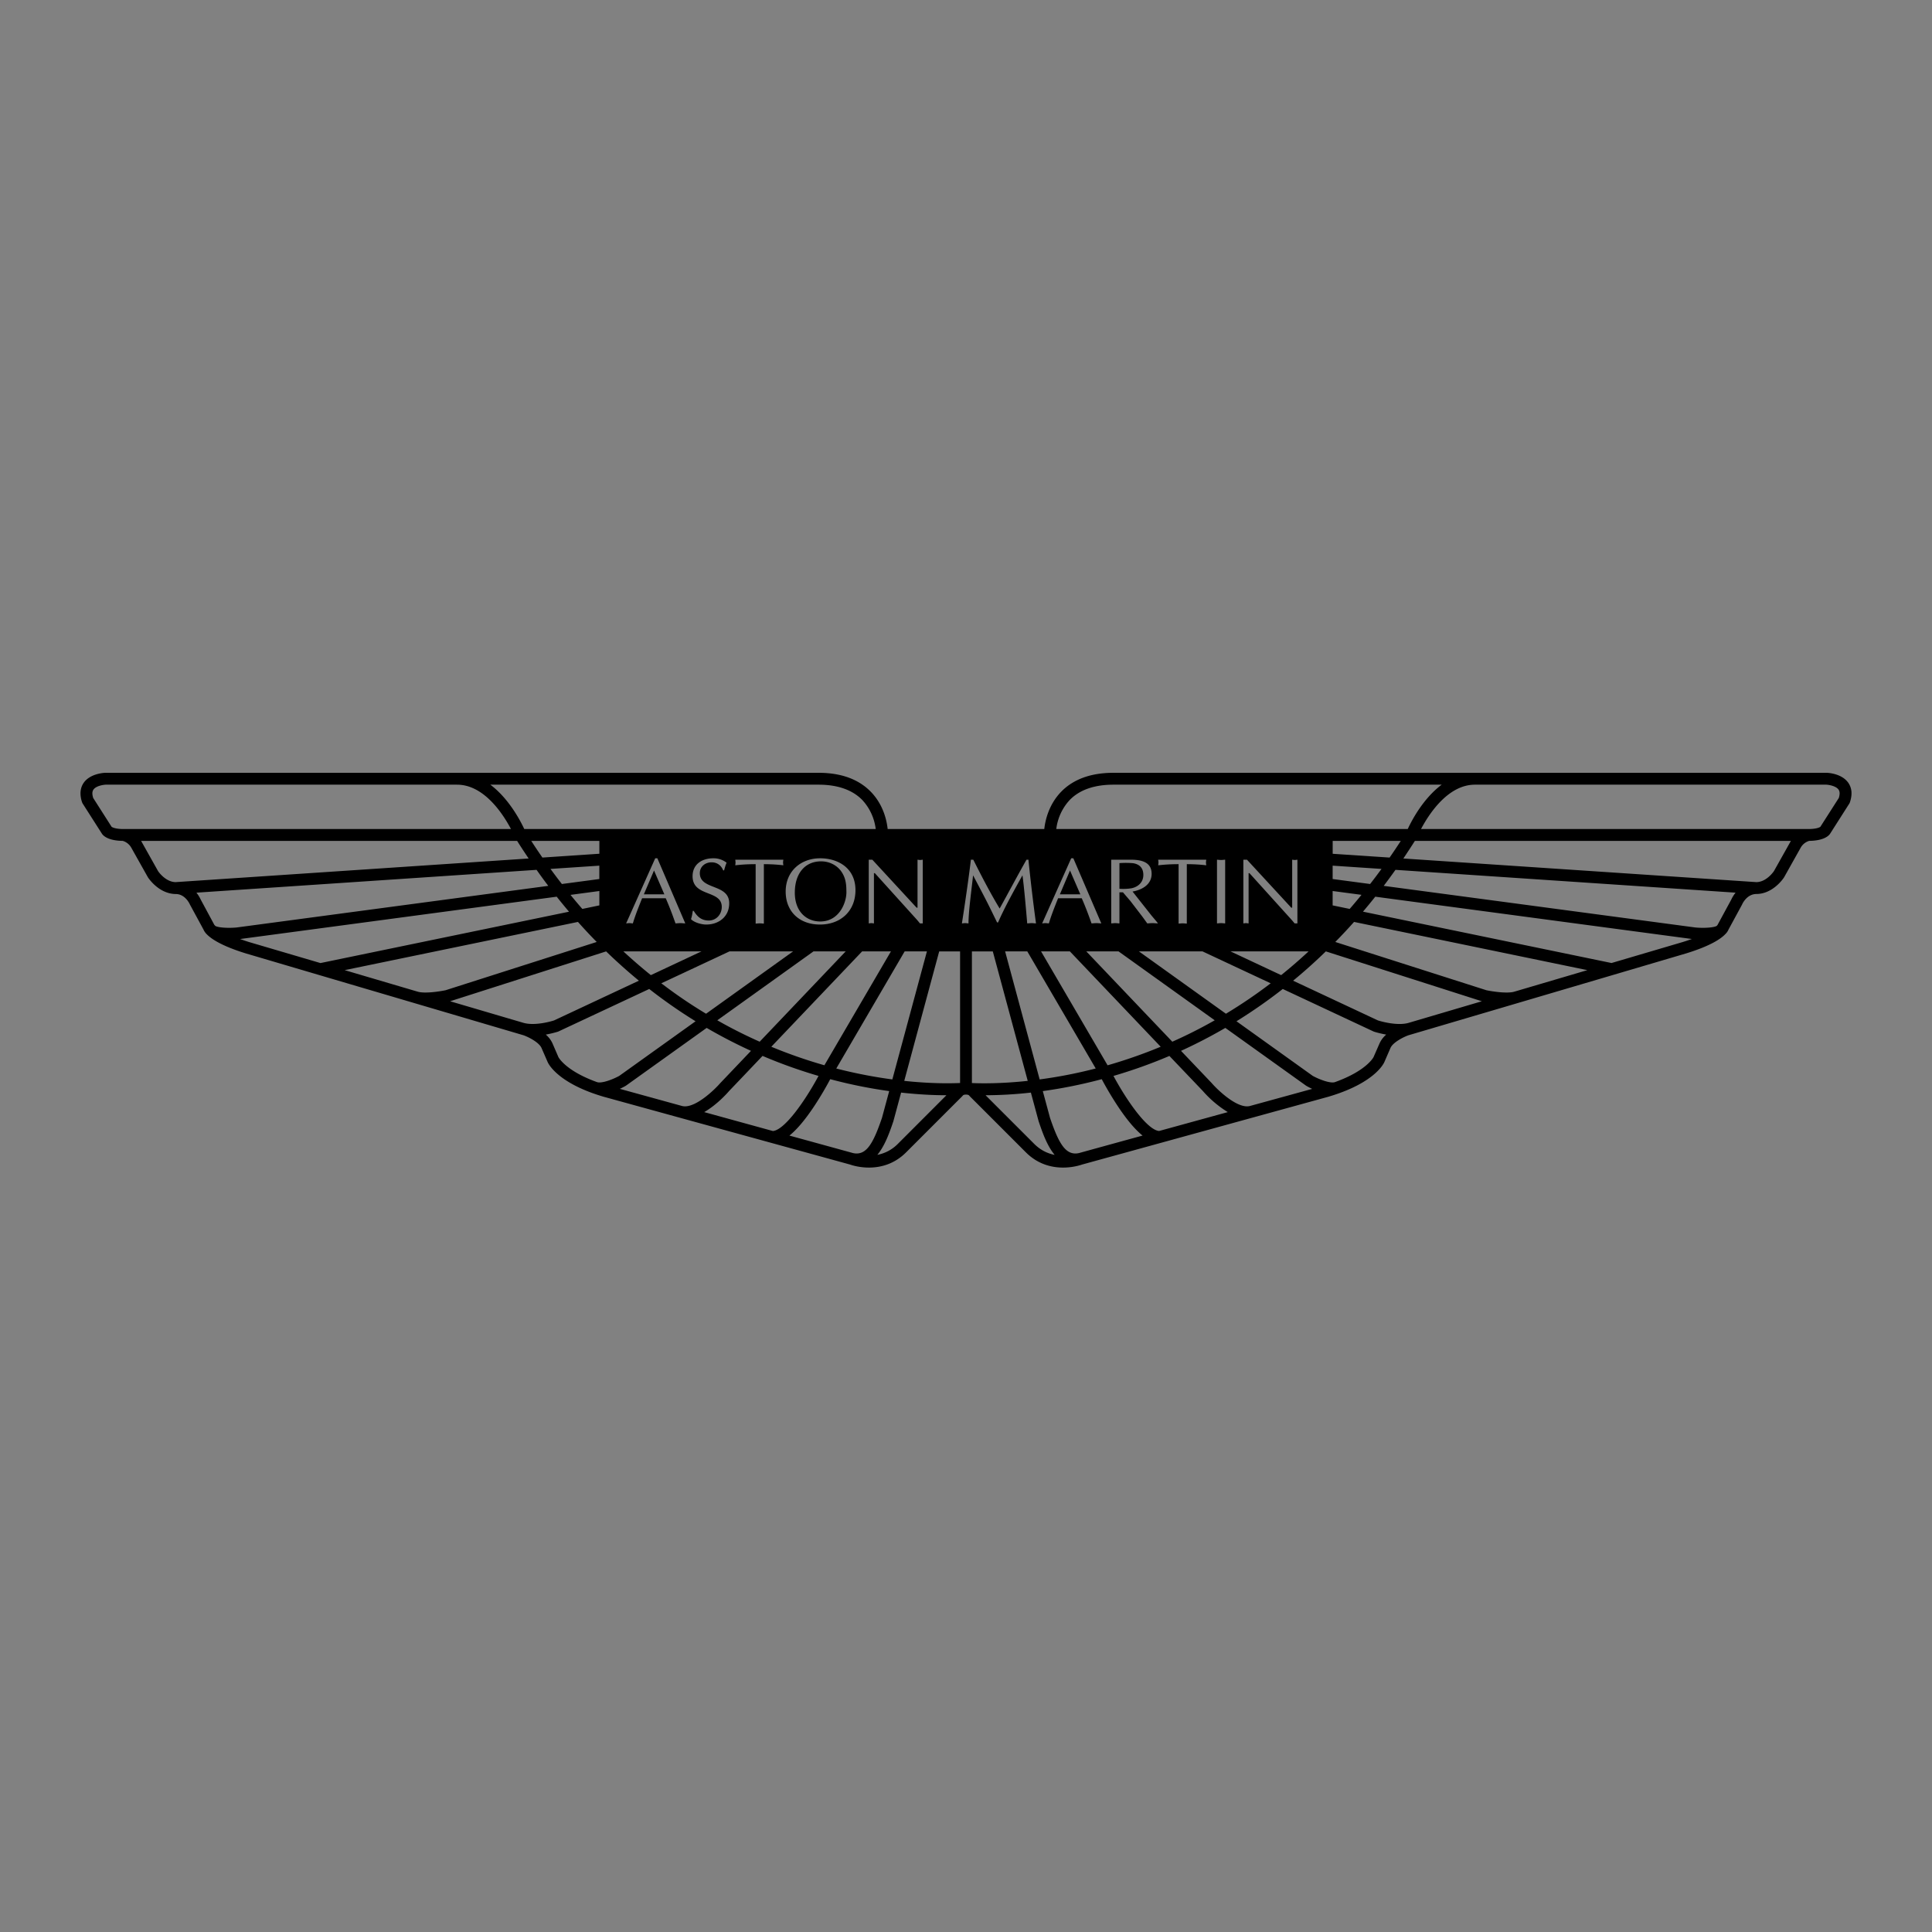 <svg width="48" height="48" viewBox="0 0 48 48" xmlns="http://www.w3.org/2000/svg"><rect x="0" y="0" width="48" height="48" fill="#808080" stroke="none"/><g fill="none" fill-rule="evenodd"><path fill-opacity=".01" fill="#FFF" d="M0 0h48v48H0z"/><path d="M20.335 19.2c.558 0 .995.158 1.299.47.312.319.397.714.42.927h3.891c.023-.213.11-.608.421-.928.304-.311.74-.469 1.299-.469h17.72c.038.001.378.019.538.252a.45.45 0 0 1 .077.26c0 .065-.012.14-.041.225a.148.148 0 0 1-.015.03l-.478.75c-.027.04-.143.17-.516.174a.363.363 0 0 0-.206.158l-.374.667-.043.077a.105.105 0 0 1-.005.008c-.01.016-.267.406-.682.41-.244 0-.354.25-.358.261l-.007.013-.331.61a.308.308 0 0 1-.04.069.257.257 0 0 1-.036.041c-.114.122-.375.296-.97.48l-1.81.534-5.096 1.502c-.143.052-.388.182-.446.315l-.153.353c-.022.049-.225.448-1.112.768l-.028.01a4.806 4.806 0 0 1-.253.082l-1.863.513-.189.052-4.068 1.12c-.08.028-.818.27-1.392-.304l-1.4-1.4-.017-.021c.003.005-.003 0-.014-.006l-.022-.006a4.19 4.19 0 0 1-.035-.003l-.035.003a.077.077 0 0 0-.04.018l.003-.006-.016.021-1.4 1.4c-.574.574-1.312.332-1.392.303l-4.257-1.171-1.866-.514c-1.124-.33-1.366-.806-1.39-.86l-.153-.351c-.058-.134-.303-.264-.446-.316L7.914 24.22 6.1 23.685c-.594-.184-.855-.359-.969-.48a.274.274 0 0 1-.034-.04.314.314 0 0 1-.041-.07l-.331-.61a.142.142 0 0 1-.007-.013c-.004-.01-.114-.26-.352-.26-.421-.005-.677-.395-.688-.411l-.005-.008-.418-.744a.362.362 0 0 0-.206-.158c-.372-.004-.488-.134-.516-.177l-.477-.747a.143.143 0 0 1-.015-.03.677.677 0 0 1-.041-.225c0-.116.037-.201.077-.26.16-.233.5-.25.538-.252zm2.053 7.945l-.191.707a.122.122 0 0 1-.003.01c-.09.264-.206.601-.397.83a.968.968 0 0 0 .507-.27l1.21-1.211c-.278 0-.662-.014-1.126-.066zm3.224 0a10.24 10.24 0 0 1-1.126.066l1.21 1.21c.162.161.341.239.507.272-.192-.23-.307-.567-.397-.831a.139.139 0 0 1-.003-.01zm1.761-.333c-.536.143-1.03.236-1.465.296l.179.663c.217.636.388.946.715.878.066-.018.723-.2 1.585-.436-.178-.143-.37-.368-.582-.68a8.277 8.277 0 0 1-.432-.72zm-6.746 0c-.076.143-.235.43-.432.721-.212.312-.404.537-.582.68l1.585.436c.327.068.498-.242.715-.878l.179-.663c-.436-.06-.93-.153-1.465-.296zm-1.682-.578c-.475.5-.828.87-.83.871-.049.058-.305.344-.619.525l1.706.47c.297-.025.811-.768 1.134-1.369a12.414 12.414 0 0 1-1.39-.497zm10.11 0a12.424 12.424 0 0 1-1.391.497c.323.602.837 1.344 1.134 1.368l1.706-.469a2.714 2.714 0 0 1-.62-.525l-.83-.87zm-11.498-.696l-2.008 1.437a1.971 1.971 0 0 1-.15.077l1.543.425c.305.084.803-.394.953-.568l.005-.005.758-.796a12.505 12.505 0 0 1-1.101-.57zm12.886 0a12.46 12.46 0 0 1-1.101.57l.758.796c.155.18.653.657.958.573l1.543-.424a1.967 1.967 0 0 1-.15-.078zm-5.777-1.9h-.519v3.27c.224.01.716.018 1.387-.054l-.868-3.217zm-.813 0h-.519l-.868 3.216c.671.072 1.163.063 1.387.053v-3.27zm-7.723.933l-2.248 1.052-.015.007c-.011.003-.136.044-.307.074a.639.639 0 0 1 .165.215l.15.347c.006.01.184.34.953.617.112.044.396-.064.557-.153l1.896-1.357a12.685 12.685 0 0 1-1.151-.802zm15.74 0a12.802 12.802 0 0 1-1.15.802l1.895 1.357c.16.088.442.196.554.154.772-.277.95-.608.955-.618l.152-.347a.637.637 0 0 1 .164-.215c-.171-.03-.296-.07-.307-.074l-.016-.007zm-8.841-.934h-.553l-1.699 2.91c.508.13.978.216 1.393.271l.859-3.18zm2.495 0h-.552l.858 3.181c.415-.055.885-.14 1.393-.272l-1.7-2.909zm-3.39 0h-.715l-2.256 2.369a12.11 12.11 0 0 0 1.319.46l1.653-2.829zm4.447 0h-.716l1.653 2.83a12.227 12.227 0 0 0 1.319-.461l-2.256-2.369zm1.208 0h-.8l2.137 2.244c.36-.16.71-.337 1.054-.532l-2.39-1.712zm-6.778 0h-.8l-2.39 1.712c.342.195.694.372 1.053.532l2.137-2.244zm11.929 0c-.263.256-.534.499-.813.728l2.107.987c.058.018.477.144.765.06l1.817-.536zm-17.88 0l-3.877 1.239 1.818.535c.288.085.707-.04.765-.059l2.107-.987c-.279-.23-.55-.472-.813-.727zm14.816 0h-1.58l1.71 1.225.452.324a12.281 12.281 0 0 0 1.112-.756l-1.694-.793zm-10.172 0h-1.58l-1.694.793.147.11c.312.232.634.447.965.646l2.162-1.549zm13.937-.732c-.152.171-.308.337-.466.498l3.754 1.199c.138.029.515.089.693.036l1.815-.535zm-19.282 0l-5.796 1.198 1.815.535c.178.053.555-.007.693-.036l3.754-1.199a14.106 14.106 0 0 1-.466-.498zm18.152.732h-1.939l1.258.59c.233-.188.46-.384.681-.59zm-15.083 0h-1.94c.222.206.45.402.682.59l1.258-.59zm-3.596-1.359L5.965 23.33c.067.024.14.049.22.074l1.777.523 6.175-1.276a14.374 14.374 0 0 1-.305-.372zm20.336 0c-.1.127-.202.25-.305.372l6.175 1.276 1.774-.523c.082-.025.155-.05.222-.074zm-20.837-.667l-8.451.567a.843.843 0 0 1 .107.172 7777.587 7777.587 0 0 0 .342.635c-.003-.009.003 0 .019.018.064.042.312.061.531.04l7.743-1.034c-.099-.13-.196-.263-.291-.398zm21.339 0c-.096.135-.193.267-.292.398l7.743 1.034c.22.021.467.002.531-.04.016-.017.022-.027.022-.027l.003-.006.336-.62.013-.027a.867.867 0 0 1 .094-.145zm-16.949-.287c-.277 0-.514.146-.514.445 0 .523.725.333.725.763 0 .183-.134.338-.322.338-.18 0-.285-.092-.375-.24h-.023c-.01.07-.021.138-.044.206.079.085.264.134.377.134.315 0 .572-.197.572-.528 0-.493-.73-.322-.73-.748 0-.164.133-.27.293-.27.136 0 .238.076.287.2h.023c.018-.064.035-.129.062-.19a.52.52 0 0 0-.33-.11zm2.656 0c-.48 0-.857.32-.857.826 0 .496.34.82.852.82.517 0 .882-.338.882-.854 0-.556-.442-.792-.877-.792zm-.915.035h-1.194c.002.025.006.046.006.07 0 .022-.004.046-.006.069.132-.014.273-.028.506-.028v1.477c.033-.002.068-.007.102-.007.033 0 .066.005.102.007V21.47c.206 0 .369.014.484.028-.002-.023-.007-.047-.007-.07 0-.023.005-.044.007-.07zm10.507 0h-1.194c.002.025.007.046.007.07 0 .022-.005.046-.007.069.132-.014.273-.028.507-.028v1.477c.032-.002.067-.007.102-.007.032 0 .064.005.102.007V21.47c.206 0 .367.014.483.028-.002-.023-.007-.047-.007-.07 0-.023.005-.044.007-.07zm-1.87 0h-.491v1.583c.032-.002.067-.007.101-.007.033 0 .065.005.103.007v-.773h.087l.186.217.272.355c.049.064.095.13.147.201.041-.002.087-.007.131-.007.044 0 .086.005.135.007l-.045-.058-.11-.13-.477-.604c.233-.041.474-.171.474-.44 0-.233-.157-.351-.514-.351zm-6.425 0h-.09v1.583c.02-.002.041-.007.064-.007.02 0 .042.005.065.007v-1.248h.023l1 1.107c.049.053.095.109.12.141h.07v-1.583c-.023.002-.044.007-.065.007-.023 0-.044-.005-.065-.007v1.192h-.023l-1.1-1.192zm8.765 0c-.037.002-.07.007-.102.007-.034 0-.069-.005-.101-.007v1.583c.032-.002.067-.007.101-.007.033 0 .065.005.102.007zm.542 0h-.09v1.583c.02-.002.042-.007.065-.007.02 0 .041.005.065.007v-1.248h.022l1 1.107c.05.053.096.109.121.141h.07v-1.583c-.024.002-.044.007-.065.007-.023 0-.044-.005-.065-.007v1.192h-.023l-1.1-1.192zm-6.8 0h-.06c-.024.243-.162 1.21-.223 1.583.028-.002.054-.007.084-.007.025 0 .051.005.08.007 0-.284.064-.743.114-1.195.158.302.32.602.468.908l.128.262h.025c.139-.32.338-.69.606-1.17.033.23.079.73.118 1.195.035-.002.072-.007.11-.007.034 0 .066.005.108.007a48.75 48.75 0 0 1-.188-1.583h-.048c-.234.414-.447.817-.667 1.213-.248-.41-.47-.846-.655-1.213zm-7.85-.035h-.052l-.723 1.618c.026-.002.051-.007.081-.007.028 0 .054.005.086.007.065-.217.149-.421.23-.625h.587c.093.21.176.433.243.625.04-.002.08-.007.123-.007.04 0 .077.005.12.007l-.694-1.618zm10.336 0h-.053l-.722 1.618c.025-.002.05-.007.08-.007.029 0 .054.005.087.007.065-.217.148-.421.229-.625h.588c.092.21.176.433.243.625.04-.002.079-.007.123-.007.039 0 .076.005.12.007l-.695-1.618zM20.4 21.4c.186 0 .366.079.482.225.12.155.146.317.146.51.016.254-.16.759-.649.759-.344 0-.632-.246-.632-.716s.246-.778.653-.778zm12.709.737v.357l.423.088c.1-.114.197-.231.294-.35l-.717-.095zm-18.218 0l-.717.096c.096.118.194.235.294.349l.423-.088v-.357zm11.693-.51l.257.593h-.509l.252-.593zm-10.335 0l.257.593h-.51l.253-.593zm11.798-.188l.105.007c.173.029.254.132.254.292 0 .18-.127.297-.296.331a1.283 1.283 0 0 1-.298.012v-.637a2.11 2.11 0 0 1 .34.002zm-13.156.068l-1.214.081c.093.127.187.253.283.375l.93-.124v-.332zm18.218 0v.332l.586.078.345.046c.096-.122.19-.248.283-.375l-1.214-.081zm11.386-.615h-9.343c-.094.148-.19.293-.286.437l8.77.587c.242-.001.417-.245.436-.272l.417-.743.006-.01zm-31.647 0H3.505l.004.005.419.747c.018.027.194.27.436.272l8.77-.587a15.892 15.892 0 0 1-.286-.437zm2.043 0h-1.692c.09.14.183.278.277.414l1.415-.095v-.32zm19.91 0H33.11v.32l1.414.094c.095-.136.187-.274.278-.414zm-23.446-1.397H2.624c-.06.003-.24.03-.304.125a.162.162 0 0 0-.025.093c0 .033.008.071.021.113l.457.716c.017.012.093.055.296.055h9.626c-.194-.367-.666-1.102-1.34-1.102zm24.463 0h-8.153c-.474 0-.84.127-1.086.378a1.29 1.29 0 0 0-.336.724h8.732c.1-.217.386-.76.843-1.102zm-15.483 0h-8.153c.456.342.742.885.843 1.102h8.732a1.289 1.289 0 0 0-.336-.724c-.247-.25-.612-.378-1.086-.378zm25.041 0h-8.731c-.674 0-1.146.735-1.34 1.102h9.625c.204 0 .28-.043.296-.055l.458-.716a.382.382 0 0 0 .021-.113.163.163 0 0 0-.025-.093c-.064-.094-.244-.122-.304-.125z" fill="#000"/></g></svg>
